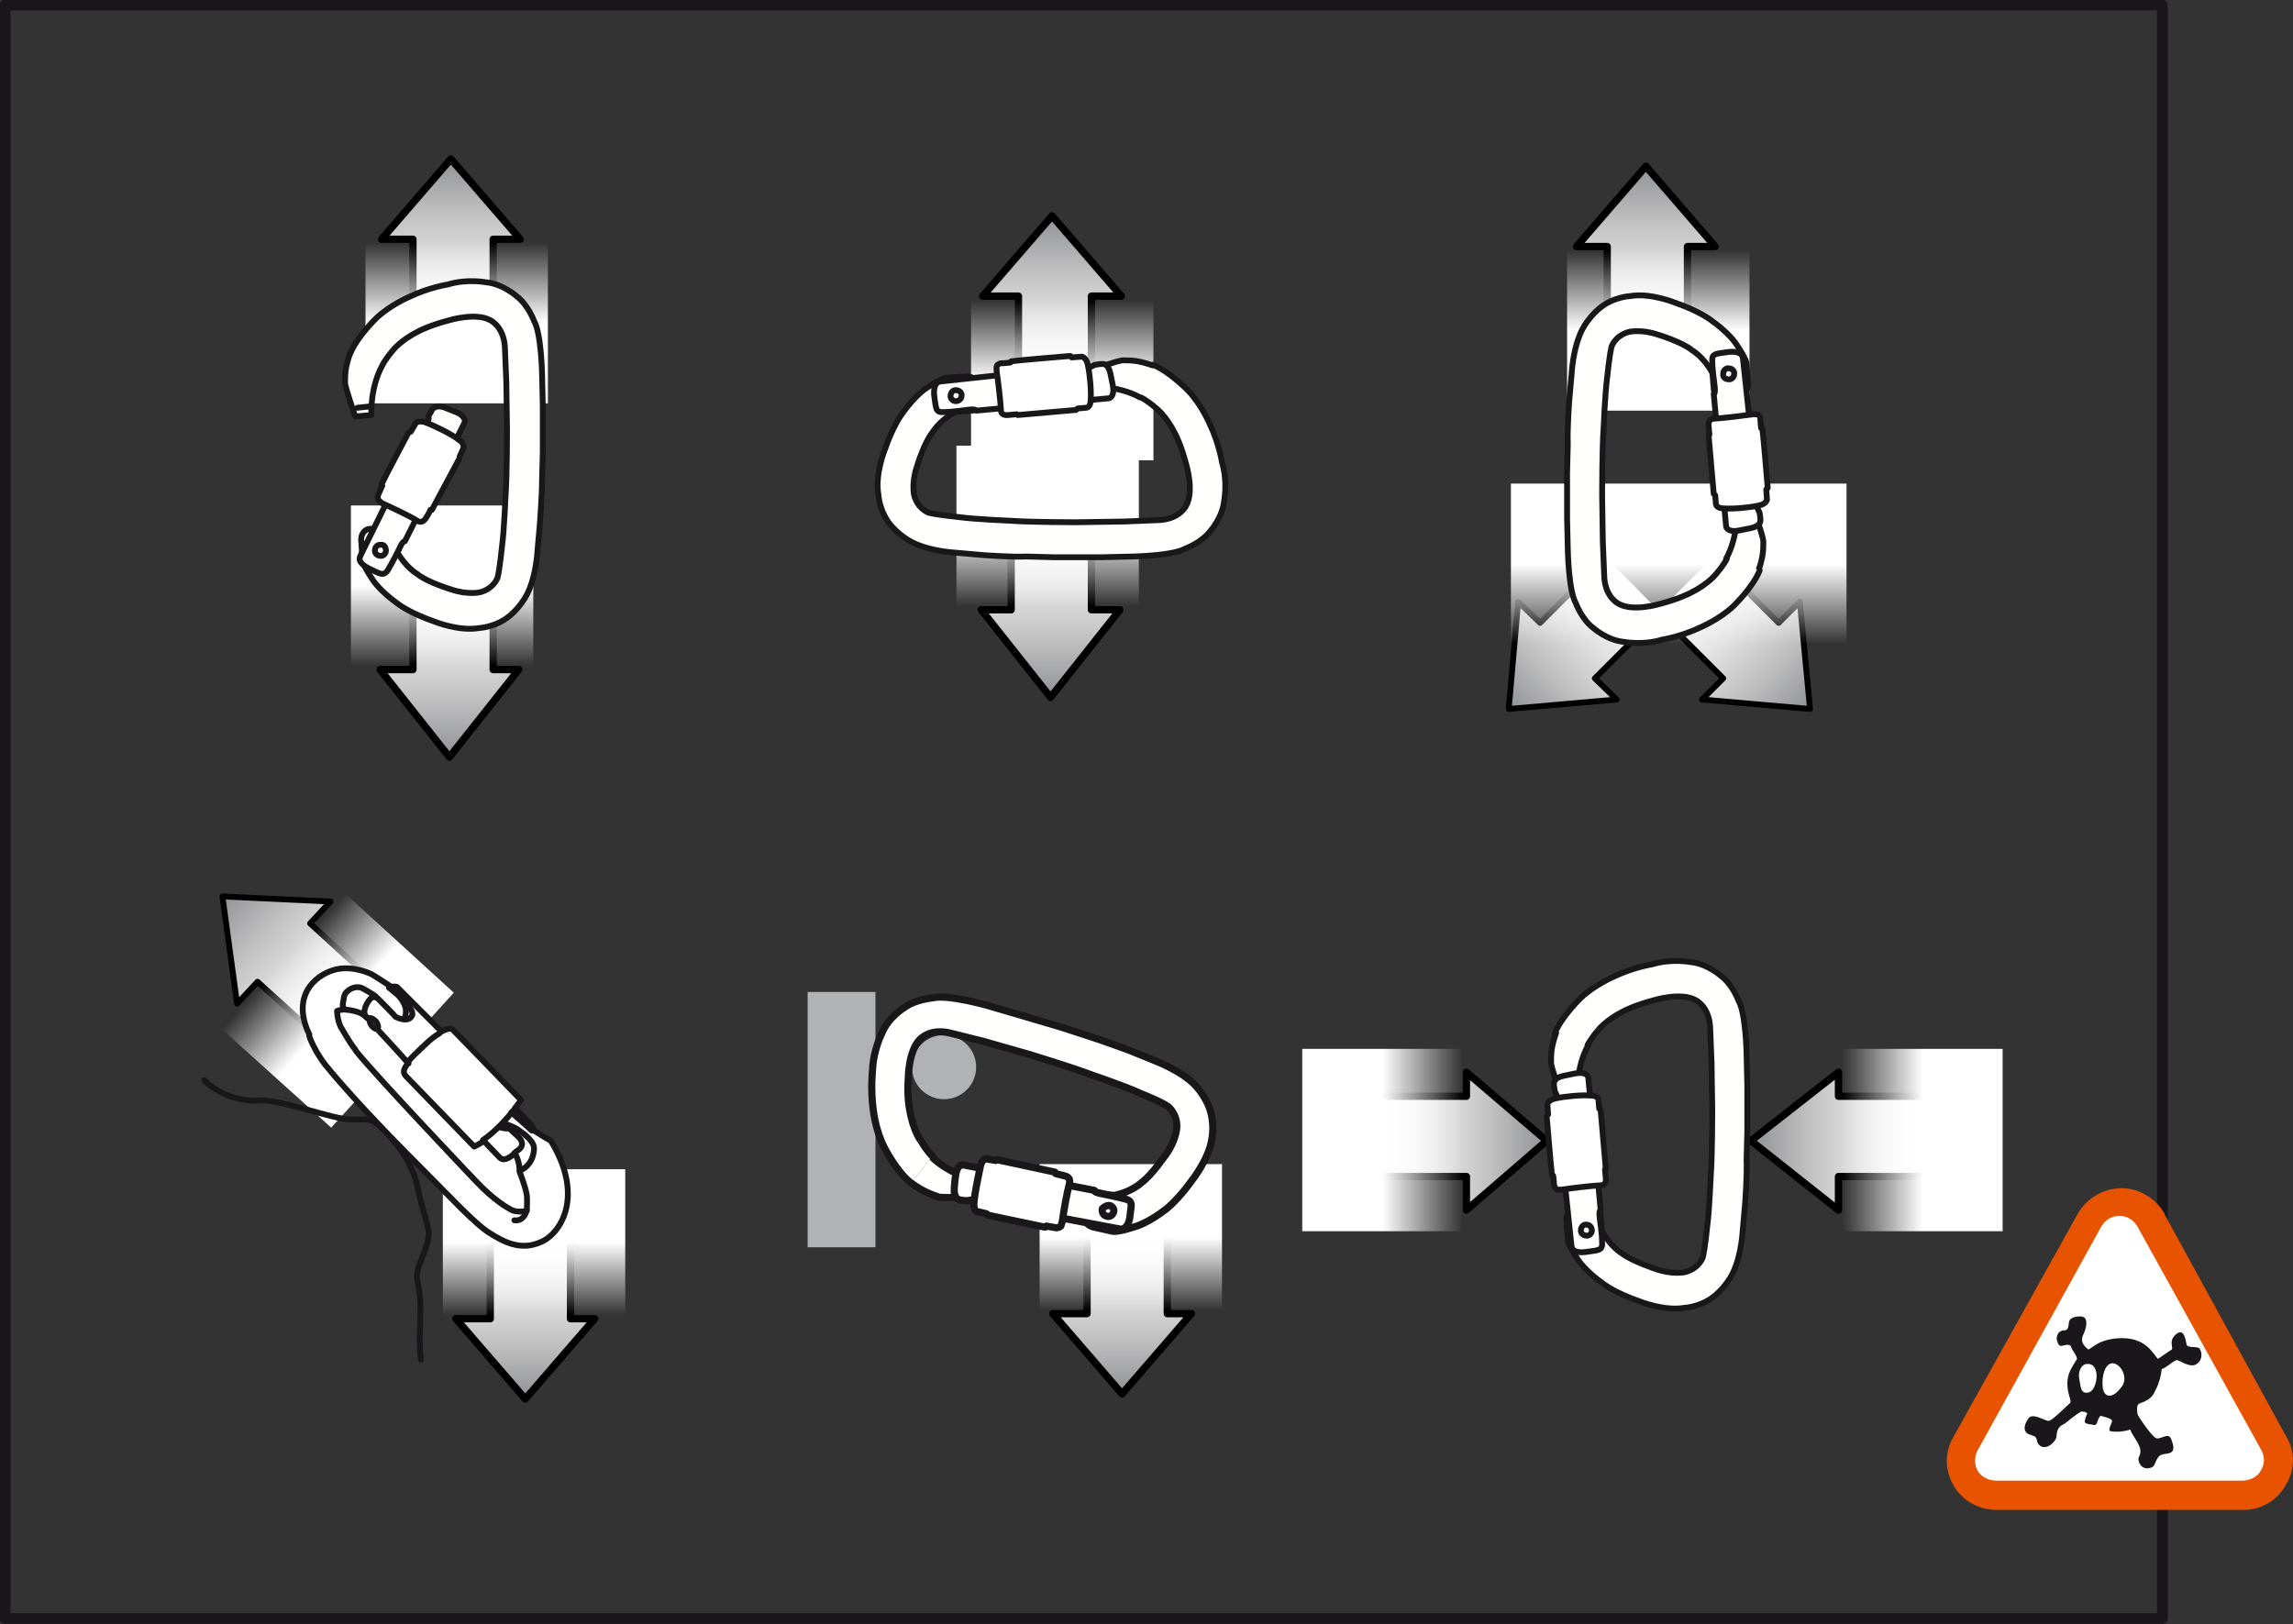 <?xml version="1.0" encoding="utf-8"?>
<!-- Generator: Adobe Illustrator 21.0.0, SVG Export Plug-In . SVG Version: 6.00 Build 0)  -->
<svg version="1.1" id="Calque_1" xmlns="http://www.w3.org/2000/svg" xmlns:xlink="http://www.w3.org/1999/xlink" x="0px" y="0px"
	 viewBox="0 0 314.3 222.7" style="enable-background:new 0 0 314.3 222.7;" xml:space="preserve">
<rect x="0" y="0" width="314.3" height="222.7" fill="#333333" stroke="none"/>
<style type="text/css">
	.st0{fill:none;stroke:#1A171B;stroke-width:1.471;stroke-linecap:round;stroke-linejoin:round;}
	.st1{fill:#E75300;}
	.st2{fill:#FFFFFF;}
	.st3{fill:#1A171B;}
	.st4{fill:url(#SVGID_1_);stroke:#000000;stroke-linecap:round;stroke-linejoin:round;stroke-miterlimit:10;}
	.st5{fill:url(#SVGID_2_);}
	.st6{fill:url(#SVGID_3_);stroke:#000000;stroke-linecap:round;stroke-linejoin:round;stroke-miterlimit:10;}
	.st7{fill:url(#SVGID_4_);}
	.st8{fill:#FFFFFE;stroke:#1A171B;stroke-width:0.8;stroke-linecap:round;stroke-linejoin:round;}
	.st9{fill:#FFFFFF;stroke:#1A171B;stroke-width:0.8;stroke-linecap:round;stroke-linejoin:round;}
	.st10{fill:url(#SVGID_5_);stroke:#000000;stroke-linecap:round;stroke-linejoin:round;stroke-miterlimit:10;}
	.st11{fill:url(#SVGID_6_);}
	.st12{fill:url(#SVGID_7_);stroke:#000000;stroke-linecap:round;stroke-linejoin:round;stroke-miterlimit:10;}
	.st13{fill:url(#SVGID_8_);}
	.st14{fill:url(#SVGID_9_);stroke:#000000;stroke-linecap:round;stroke-linejoin:round;stroke-miterlimit:10;}
	.st15{fill:url(#SVGID_10_);}
	.st16{fill:url(#SVGID_11_);stroke:#000000;stroke-linecap:round;stroke-linejoin:round;stroke-miterlimit:10;}
	.st17{fill:url(#SVGID_12_);}
	.st18{fill:url(#SVGID_13_);stroke:#000000;stroke-linecap:round;stroke-linejoin:round;stroke-miterlimit:10;}
	.st19{fill:url(#SVGID_14_);}
	.st20{fill:url(#SVGID_15_);stroke:#000000;stroke-width:0.8;stroke-linecap:round;stroke-linejoin:round;stroke-miterlimit:10;}
	.st21{fill:url(#SVGID_16_);}
	.st22{fill:none;stroke:#1A171B;stroke-width:0.8;stroke-linecap:round;stroke-linejoin:round;}
	.st23{fill:url(#SVGID_17_);stroke:#000000;stroke-linecap:round;stroke-linejoin:round;stroke-miterlimit:10;}
	.st24{fill:url(#SVGID_18_);}
	.st25{fill:#B0B2B3;}
	.st26{fill:#FFFFFE;stroke:#1A171B;stroke-width:0.98;stroke-linecap:round;stroke-linejoin:round;}
	.st27{fill:#FFFFFF;stroke:#1A171B;stroke-width:0.98;stroke-linecap:round;stroke-linejoin:round;}
	.st28{fill:url(#SVGID_19_);stroke:#000000;stroke-linecap:round;stroke-linejoin:round;stroke-miterlimit:10;}
	.st29{fill:url(#SVGID_20_);}
	.st30{fill:url(#SVGID_21_);stroke:#000000;stroke-width:0.8;stroke-linecap:round;stroke-linejoin:round;stroke-miterlimit:10;}
	.st31{fill:url(#SVGID_22_);stroke:#000000;stroke-width:0.8;stroke-linecap:round;stroke-linejoin:round;stroke-miterlimit:10;}
	.st32{fill:url(#SVGID_23_);}
</style>
<rect x="0.7" y="0.7" class="st0" width="295.7" height="221.2"/>
<g>
	<g>
		<g>
			<g>
				<path class="st1" d="M313.4,197l-16.7-30.5l0,0v-0.1c-1.2-2.1-3.5-3.5-5.9-3.5c-2.5,0-4.8,1.4-6,3.5l0,0l0,0l-17.1,30.7
					c-1.2,2.1-1.1,4.6,0.1,6.6c1.2,2.1,3.6,3.4,6.1,3.3h-0.2h33.7h-0.1c2.5,0.1,4.8-1.2,6-3.4C314.6,201.5,314.6,199,313.4,197z"/>
			</g>
			<path class="st2" d="M309.9,198.7c0.5,0.9,0.6,1.9,0,2.9c-0.5,0.9-1.5,1.4-2.6,1.4h-33.6c-1,0-2-0.4-2.6-1.3
				c-0.5-0.9-0.5-2,0-2.9l16.9-30.6c0.5-0.9,1.4-1.5,2.5-1.5s2,0.6,2.5,1.5L309.9,198.7z"/>
		</g>
	</g>
	<path class="st3" d="M301.5,184.9c-0.3-0.4-1.7,0-1.8-0.6c-0.1-0.5-0.3-2.3-1.4-1.4c-1.1,0.9-0.4,1.8-0.6,2.1
		c-0.3,0.2-1.2,0.8-1.9,1.3c-0.7-0.6-1.6-3.2-5.8-2.8c-2.7,0.3-3.3,1.5-3.8,1.5c-0.4-0.4-1.1-0.9-0.7-1.9c0.5-1,0.8-2.4-0.1-2.6
		c-0.9-0.1-1.7,0.2-1.8,0.7s0,1.2-0.7,1.2c-0.5,0-1,0.4-1,1.2c0.2,0.8,0.4,1,0.8,0.9c0.4-0.1,1.1-0.3,1.2,0.2c0.1,0.4,0.7,1,0.8,1.6
		c-0.4,0.7-1.2,1.7-1.3,2.9c-0.2,1.8,0.7,2.9,0.3,3.2c-0.4,0.3-2.4,2.4-2.9,2.4c-0.6,0-2.2-1.2-2.8-0.3s-0.7,1.7,0,2.1
		c0.7,0.3,1.1,0.2,1.2,0.9c0.1,0.7,0.8,1.1,1.5,0.8c0.7-0.3,1.2-1,1.2-1.5s0.2-1.1,0.7-1.4c0.5-0.2,1.1-0.8,1.4-1
		c0.5-0.4,1.1-0.8,1.3-0.9c0.4,0.1,0.6,0,0.8,0.3c-0.2,0.4-0.3,0.8-0.3,0.9c-0.1,0.2-0.2,0.5,0.9,0.6c0.4,0.1,0.6,0.2,0.8-0.4
		c0.1-0.3,0.1-0.4,0.4-0.8c0.7,0.2,1.7,0.4,1.6,0.8c-0.2,0.5-0.5,1.1-0.3,1.3c0.5,0.1,1.4,0.2,2.8-0.2c0.4,1.2,1.9,2.4,1.2,3.7
		c-0.3,0.5,0.2,1.7,1.2,1.6c1.2-0.1,0.8-0.8,1.5-1.6c0.6-0.8,2.8,0.3,1.7-2.4c-0.4-1.1-1.6,0.3-2.2-0.2c-0.6-0.4-2.4-3-2.4-3.2
		s-0.3-1.3,0.3-1.5s1.6-0.6,2-1.5c0.4-0.7,0.9-2,1-3.2c0.9-0.3,1.8-1.4,2.2-1.2c0.4,0.1,1.8,1.1,2.6,0.5
		C302,186.4,301.8,185.3,301.5,184.9z M286.3,190.9c-1.2,0.3-1.1-1-1.3-1.9c-0.2-0.9,0.3-2.1,1.2-2C288,187,287.5,190.6,286.3,190.9
		z M290.9,190c-1.3,1.9-2.6,1.7-2.7,0c-0.1-1.6,0.4-3,1.3-3.1C290.7,186.9,291.7,188.8,290.9,190z"/>
</g>
<g>
	
		<linearGradient id="SVGID_1_" gradientUnits="userSpaceOnUse" x1="337.669" y1="-21.376" x2="337.669" y2="-44.876" gradientTransform="matrix(-1 0 0 -1 399.441 0.406)">
		<stop  offset="0" style="stop-color:#919294"/>
		<stop  offset="0.321" style="stop-color:#C0C0C1"/>
		<stop  offset="0.609" style="stop-color:#E2E2E3"/>
		<stop  offset="0.845" style="stop-color:#F7F7F8"/>
		<stop  offset="1" style="stop-color:#FFFFFF"/>
	</linearGradient>
	<polyline class="st4" points="56.6,45.3 56.6,32.8 52.3,32.8 61.8,21.8 61.8,21.8 71.3,32.8 67.6,32.8 67.6,45.3 	"/>
	<g>
		
			<linearGradient id="SVGID_2_" gradientUnits="userSpaceOnUse" x1="-100.305" y1="-433.596" x2="-100.305" y2="-455.596" gradientTransform="matrix(1 0 0 1 162.928 488.878)">
			<stop  offset="0.498" style="stop-color:#FFFFFF"/>
			<stop  offset="1" style="stop-color:#FFFFFF;stop-opacity:0"/>
		</linearGradient>
		<rect x="50.1" y="33.3" class="st5" width="25" height="22"/>
	</g>
	
		<linearGradient id="SVGID_3_" gradientUnits="userSpaceOnUse" x1="1061.259" y1="760.149" x2="1061.259" y2="735.649" gradientTransform="matrix(1 0 0 1 -999.646 -656.367)">
		<stop  offset="0" style="stop-color:#919294"/>
		<stop  offset="0.321" style="stop-color:#C0C0C1"/>
		<stop  offset="0.609" style="stop-color:#E2E2E3"/>
		<stop  offset="0.845" style="stop-color:#F7F7F8"/>
		<stop  offset="1" style="stop-color:#FFFFFF"/>
	</linearGradient>
	<polyline class="st6" points="67.6,79.3 67.6,91.8 71.1,91.8 61.6,103.8 61.6,103.8 52.1,91.8 56.6,91.8 56.6,79.3 	"/>
	<g>
		
			<linearGradient id="SVGID_4_" gradientUnits="userSpaceOnUse" x1="-823.756" y1="-1214.121" x2="-823.756" y2="-1236.121" gradientTransform="matrix(-1 0 0 -1 -763.133 -1144.839)">
			<stop  offset="0.498" style="stop-color:#FFFFFF"/>
			<stop  offset="1" style="stop-color:#FFFFFF;stop-opacity:0"/>
		</linearGradient>
		<rect x="48.1" y="69.3" class="st7" width="25" height="22"/>
	</g>
	<g>
		<g>
			<g>
				<g>
					<path class="st8" d="M48,48.4c-0.7,2-0.7,2.9-0.7,4.1c0,0.6,1.4,4.6,1.4,4.6l2.2-0.2c0,0-0.2-3.7,1.5-6.8 M49,55.9l1.9-0.2
						 M52.4,50.1c0,0,0.3-0.7,1.4-2c0,0,1-1.4,3.6-2.7c0,0,1.5-0.8,4.2-1.5c0,0,3.6-1.1,5.6,0c0,0,1.8,0.8,2,3.6l0.2,4.9l0.1,6.6
						c0,0,0,6.1-0.2,8.9c0,0-0.2,4.9-0.5,7.1c0,0-0.3,3-0.6,4.2c0,0-0.5,1.5-2.4,2c0,0-1.7,0.4-4-0.4c0,0-3.3-1-4.6-2.1
						c0,0-1.6-0.9-2.8-3.1l-0.1-0.9c0-0.5-0.1-1-0.1-1.4c0-0.4-0.3-0.7-1.2-0.7c-0.9,0-1.8-0.1-2.3-0.1c-0.5,0-1.2,0.5-1.2,1.5
						l0.2,2.8c0,0-0.1,0.5,1.4,2.7c0,0,0.9,1.5,3.6,3.4c0,0,1.6,1.2,4.8,2.3c0,0,3.4,1.4,6.2,0.9c0,0,2.3-0.1,4.2-1.7
						c0,0,2-1.6,2.8-4c0,0,0.8-1.9,1-5.2l0.3-3.4c0,0,0.3-4,0.3-6l0.1-3.9l0-6.3l-0.1-4.3c0,0-0.1-5.6-1.1-7.3c0,0-0.8-2.2-2.4-3.4
						c0,0-1.9-1.7-4.2-1.9c0,0-2.6-0.5-5.2,0.3c0,0-2.6,0.4-5.3,1.7c0,0-2.6,1.1-4.5,2.9c0,0-2.7,2.6-3.6,4.9"/>
				</g>
			</g>
		</g>
		<path class="st8" d="M63.7,57.9c0,0,0.2-0.5-0.6-1.1c-0.3-0.2-0.8-0.4-2.1-0.9c-1.3-0.5-1.7,0.2-1.8,0.3c0,0-0.1,0.3-0.4,0.7
			c-0.1,0.3,0.1,0.5-0.3,1.3c-0.5,1-0.6,0.7-0.9,1.3c-2.8,5.7-8.2,16.7-8.2,16.7c-0.4,0.8,0.4,1.4,1.5,1.9c1.1,0.5,1.7,1,2.3,0
			c0.6-1,1.5-2.8,1.5-2.8s0.5-1.2,0.8-1.1L63.7,57.9z"/>
		<g>
			<g>
				<path class="st9" d="M58.3,57.9C57.3,57.6,57,58,57,58l-0.7,1.2L56,59.3c0,0-3.4,6.4-3.6,6.9c-0.3,0.5,0,0.4,0,0.4
					s-0.3,0.6-0.5,1.1c-0.2,0.4-0.1,0.7,0,0.9l0.5,0.4c1.3,0.6,3.5,1.6,4.8,2.4c0.2,0.1,0.7,0.4,1.2-0.4c0.5-0.8,0.6-1.1,0.6-1.1
					l0.2,0l3.8-7.1l0-0.2l0.5-1.1c0,0,0.3-0.6-0.6-1.2C61.7,59.4,59.6,58.4,58.3,57.9z"/>
			</g>
		</g>
		<path class="st8" d="M52.9,75.5c0,0.4-0.4,0.8-0.8,0.7c-0.4,0-0.8-0.4-0.7-0.8c0-0.4,0.4-0.8,0.8-0.7C52.6,74.6,52.9,75,52.9,75.5
			"/>
	</g>
</g>
<g>
	
		<linearGradient id="SVGID_5_" gradientUnits="userSpaceOnUse" x1="255.261" y1="-29.242" x2="255.261" y2="-52.742" gradientTransform="matrix(-1 0 0 -1 399.441 0.406)">
		<stop  offset="0" style="stop-color:#919294"/>
		<stop  offset="0.321" style="stop-color:#C0C0C1"/>
		<stop  offset="0.609" style="stop-color:#E2E2E3"/>
		<stop  offset="0.845" style="stop-color:#F7F7F8"/>
		<stop  offset="1" style="stop-color:#FFFFFF"/>
	</linearGradient>
	<polyline class="st10" points="139.6,53.1 139.6,40.6 134.7,40.6 144.2,29.6 144.2,29.6 153.7,40.6 149.6,40.6 149.6,53.1 	"/>
	<g>
		
			<linearGradient id="SVGID_6_" gradientUnits="userSpaceOnUse" x1="-17.332" y1="-425.73" x2="-17.332" y2="-447.73" gradientTransform="matrix(1 0 0 1 162.928 488.878)">
			<stop  offset="0.498" style="stop-color:#FFFFFF"/>
			<stop  offset="1" style="stop-color:#FFFFFF;stop-opacity:0"/>
		</linearGradient>
		<rect x="133.1" y="41.1" class="st11" width="25" height="22"/>
	</g>
	
		<linearGradient id="SVGID_7_" gradientUnits="userSpaceOnUse" x1="1143.666" y1="752.015" x2="1143.666" y2="727.515" gradientTransform="matrix(1 0 0 1 -999.646 -656.367)">
		<stop  offset="0" style="stop-color:#919294"/>
		<stop  offset="0.321" style="stop-color:#C0C0C1"/>
		<stop  offset="0.609" style="stop-color:#E2E2E3"/>
		<stop  offset="0.845" style="stop-color:#F7F7F8"/>
		<stop  offset="1" style="stop-color:#FFFFFF"/>
	</linearGradient>
	<polyline class="st12" points="149.6,71.1 149.6,83.6 153.5,83.6 144,95.6 144,95.6 134.5,83.6 138.6,83.6 138.6,71.1 	"/>
	<g>
		
			<linearGradient id="SVGID_8_" gradientUnits="userSpaceOnUse" x1="-906.729" y1="-1205.987" x2="-906.729" y2="-1227.987" gradientTransform="matrix(-1 0 0 -1 -763.133 -1144.839)">
			<stop  offset="0.498" style="stop-color:#FFFFFF"/>
			<stop  offset="1" style="stop-color:#FFFFFF;stop-opacity:0"/>
		</linearGradient>
		<rect x="131.1" y="61.1" class="st13" width="25" height="22"/>
	</g>
	<g>
		<g>
			<g>
				<path class="st8" d="M158,50.1c-2-0.7-2.9-0.7-4.1-0.7c-0.6,0-4.6,1.4-4.6,1.4l0.2,2.2c0,0,3.7-0.2,6.8,1.5 M150.5,51.1l0.2,1.9
					 M156.4,54.5c0,0,0.7,0.3,2,1.4c0,0,1.4,1,2.7,3.6c0,0,0.8,1.5,1.5,4.2c0,0,1.1,3.6,0,5.6c0,0-0.8,1.8-3.6,2l-4.9,0.2l-6.6,0.1
					c0,0-6.1,0-8.9-0.2c0,0-4.9-0.2-7.1-0.5c0,0-3-0.3-4.2-0.6c0,0-1.5-0.5-2-2.4c0,0-0.4-1.7,0.4-4c0,0,1-3.3,2.1-4.6
					c0,0,0.9-1.6,3.1-2.8l0.9-0.1c0.5,0,1-0.1,1.4-0.1c0.4,0,0.7-0.3,0.7-1.2c0-0.9,0.1-1.8,0.1-2.3c0-0.5-0.5-1.2-1.5-1.2l-2.8,0.2
					c0,0-0.5-0.1-2.7,1.4c0,0-1.5,0.9-3.4,3.6c0,0-1.2,1.6-2.3,4.8c0,0-1.4,3.4-0.9,6.2c0,0,0.1,2.3,1.7,4.2c0,0,1.6,2,4,2.8
					c0,0,1.9,0.8,5.2,1l3.4,0.3c0,0,4,0.3,6,0.2l3.9,0.1l6.3,0l4.3-0.1c0,0,5.6-0.1,7.3-1.1c0,0,2.2-0.8,3.4-2.4
					c0,0,1.7-1.9,1.9-4.2c0,0,0.5-2.6-0.3-5.2c0,0-0.4-2.6-1.7-5.3c0,0-1.1-2.6-2.9-4.5c0,0-2.6-2.7-4.9-3.6"/>
			</g>
		</g>
	</g>
	<path class="st8" d="M152,54.6c0,0,0.6-0.1,0.6-1.1c0-0.4-0.1-0.9-0.4-2.3c-0.3-1.4-1-1.3-1.2-1.3c0,0-0.3,0-0.8,0.1
		c-0.3,0-0.4,0.3-1.2,0.4c-1.1,0.1-1-0.2-1.6-0.1c-6.3,0.7-18.5,2-18.5,2c-0.8,0.1-1,1.1-0.8,2.3c0.2,1.2,0.1,2,1.2,1.9
		c1.1,0,3.2-0.3,3.2-0.3s1.3-0.2,1.3,0.1L152,54.6z"/>
	<g>
		<g>
			<path class="st9" d="M149.1,50c-0.2-1-0.8-1.1-0.8-1.1l-1.4,0.1l-0.2-0.2c0,0-7.2,0.6-7.8,0.7c-0.5,0-0.4,0.2-0.4,0.2
				s-0.7,0.1-1.2,0.1c-0.4,0-0.7,0.3-0.7,0.4l0,0.6c0.2,1.4,0.5,3.8,0.6,5.4c0,0.2,0,0.8,1,0.7c1-0.1,1.2-0.1,1.2-0.1l0.1,0.1l8-0.7
				l0.2-0.2l1.2-0.1c0,0,0.6,0,0.6-1.1C149.6,53.7,149.4,51.3,149.1,50z"/>
		</g>
	</g>
	<path class="st8" d="M131,55c-0.4,0-0.8-0.4-0.7-0.8c0-0.4,0.4-0.8,0.8-0.7c0.4,0,0.8,0.4,0.7,0.8C131.8,54.7,131.4,55,131,55"/>
</g>
<g>
	<g>
		
			<linearGradient id="SVGID_9_" gradientUnits="userSpaceOnUse" x1="156.865" y1="317.44" x2="156.865" y2="293.94" gradientTransform="matrix(0 -1 1 0 -105.417 313.308)">
			<stop  offset="0" style="stop-color:#919294"/>
			<stop  offset="0.321" style="stop-color:#C0C0C1"/>
			<stop  offset="0.609" style="stop-color:#E2E2E3"/>
			<stop  offset="0.845" style="stop-color:#F7F7F8"/>
			<stop  offset="1" style="stop-color:#FFFFFF"/>
		</linearGradient>
		<polyline class="st14" points="188.5,150.3 201,150.3 201,147 212,156.4 212,156.4 201,165.9 201,161.3 188.5,161.3 		"/>
		<g>
			
				<linearGradient id="SVGID_10_" gradientUnits="userSpaceOnUse" x1="79.461" y1="-772.411" x2="79.461" y2="-794.411" gradientTransform="matrix(0 1 -1 0 -593.888 76.794)">
				<stop  offset="0.498" style="stop-color:#FFFFFF"/>
				<stop  offset="1" style="stop-color:#FFFFFF;stop-opacity:0"/>
			</linearGradient>
			<rect x="178.5" y="143.8" class="st15" width="22" height="25"/>
		</g>
		
			<linearGradient id="SVGID_11_" gradientUnits="userSpaceOnUse" x1="156.865" y1="-102.794" x2="156.865" y2="-127.294" gradientTransform="matrix(0 -1 -1 0 137.229 313.308)">
			<stop  offset="0" style="stop-color:#919294"/>
			<stop  offset="0.321" style="stop-color:#C0C0C1"/>
			<stop  offset="0.609" style="stop-color:#E2E2E3"/>
			<stop  offset="0.845" style="stop-color:#F7F7F8"/>
			<stop  offset="1" style="stop-color:#FFFFFF"/>
		</linearGradient>
		<polyline class="st16" points="264.5,150.3 252,150.3 252,147 240,156.4 240,156.4 252,165.9 252,161.3 264.5,161.3 		"/>
		<g>
			
				<linearGradient id="SVGID_12_" gradientUnits="userSpaceOnUse" x1="79.461" y1="-351.177" x2="79.461" y2="-373.177" gradientTransform="matrix(0 1 1 0 625.7 76.794)">
				<stop  offset="0.498" style="stop-color:#FFFFFF"/>
				<stop  offset="1" style="stop-color:#FFFFFF;stop-opacity:0"/>
			</linearGradient>
			<rect x="252.5" y="143.8" class="st17" width="22" height="25"/>
		</g>
		<g>
			<g>
				<g>
					<path class="st8" d="M213.3,141.6c-0.7,2-0.7,2.9-0.7,4.1c0,0.6,1.4,4.6,1.4,4.6l2.2-0.2c0,0-0.2-3.8,1.5-6.8 M214.2,149.2
						l1.9-0.2 M217.6,143.3c0,0,0.3-0.7,1.4-2c0,0,1-1.4,3.6-2.7c0,0,1.5-0.8,4.2-1.5c0,0,3.6-1.1,5.6,0c0,0,1.8,0.8,2,3.6l0.2,4.9
						l0.1,6.6c0,0,0,6.1-0.2,8.9c0,0-0.2,4.9-0.5,7.1c0,0-0.3,3-0.6,4.2c0,0-0.5,1.5-2.4,2c0,0-1.7,0.4-4-0.4c0,0-3.3-1.1-4.6-2.1
						c0,0-1.6-0.9-2.8-3.1l-0.1-0.9c0-0.5-0.1-1-0.1-1.4c0-0.4-0.3-0.7-1.2-0.7c-0.9,0-1.8-0.1-2.3-0.1c-0.5,0-1.2,0.5-1.2,1.5
						l0.2,2.8c0,0-0.1,0.5,1.4,2.7c0,0,0.9,1.5,3.6,3.4c0,0,1.6,1.2,4.8,2.3c0,0,3.4,1.4,6.2,0.9c0,0,2.3-0.1,4.2-1.7
						c0,0,2-1.6,2.8-4c0,0,0.8-1.9,1-5.2l0.3-3.4c0,0,0.3-4,0.2-6l0.1-3.9l0-6.3l-0.1-4.3c0,0-0.1-5.6-1.1-7.3c0,0-0.8-2.2-2.4-3.4
						c0,0-1.9-1.7-4.2-1.9c0,0-2.6-0.5-5.2,0.3c0,0-2.6,0.4-5.3,1.7c0,0-2.6,1.1-4.5,2.9c0,0-2.7,2.6-3.6,4.9"/>
				</g>
			</g>
		</g>
		<path class="st8" d="M217.7,147.7c0,0-0.1-0.6-1.1-0.6c-0.4,0-0.9,0.1-2.3,0.4c-1.4,0.3-1.3,1-1.3,1.2c0,0,0,0.3,0.1,0.8
			c0,0.3,0.3,0.4,0.4,1.2c0.1,1.1-0.2,1-0.1,1.6c0.7,6.3,2,18.5,2,18.5c0.1,0.9,1.1,1,2.3,0.8c1.2-0.2,2-0.1,1.9-1.2
			c0-1.1-0.3-3.2-0.3-3.2s-0.2-1.3,0.1-1.3L217.7,147.7z"/>
		<g>
			<g>
				<path class="st9" d="M213.2,150.6c-1,0.2-1.1,0.8-1.1,0.8l0.1,1.4L212,153c0,0,0.6,7.2,0.7,7.8c0,0.5,0.2,0.4,0.2,0.4
					s0.1,0.7,0.1,1.2c0.1,0.4,0.3,0.7,0.4,0.7l0.6,0c1.4-0.2,3.8-0.5,5.4-0.6c0.2,0,0.8,0,0.7-1c-0.1-1-0.1-1.2-0.1-1.2l0.1-0.1
					l-0.7-8l-0.2-0.2l-0.1-1.2c0,0,0-0.6-1.1-0.6C216.8,150.1,214.5,150.3,213.2,150.6z"/>
			</g>
		</g>
		<path class="st8" d="M218.2,168.7c0,0.4-0.4,0.8-0.8,0.7c-0.4,0-0.8-0.4-0.7-0.8c0-0.4,0.4-0.8,0.8-0.7
			C217.9,167.9,218.2,168.3,218.2,168.7"/>
	</g>
	<g>
		
			<linearGradient id="SVGID_13_" gradientUnits="userSpaceOnUse" x1="347.441" y1="751.978" x2="347.441" y2="728.478" gradientTransform="matrix(-1 0 0 1 419.465 -560.162)">
			<stop  offset="0" style="stop-color:#919294"/>
			<stop  offset="0.321" style="stop-color:#C0C0C1"/>
			<stop  offset="0.609" style="stop-color:#E2E2E3"/>
			<stop  offset="0.845" style="stop-color:#F7F7F8"/>
			<stop  offset="1" style="stop-color:#FFFFFF"/>
		</linearGradient>
		<polyline class="st18" points="67.2,168.3 67.2,180.8 62.5,180.8 72,191.8 72,191.8 81.5,180.8 78.2,180.8 78.2,168.3 		"/>
		<g>
			
				<linearGradient id="SVGID_14_" gradientUnits="userSpaceOnUse" x1="-109.772" y1="-1208.948" x2="-109.772" y2="-1228.948" gradientTransform="matrix(1 0 0 -1 182.952 -1048.632)">
				<stop  offset="0.498" style="stop-color:#FFFFFF"/>
				<stop  offset="1" style="stop-color:#FFFFFF;stop-opacity:0"/>
			</linearGradient>
			<rect x="60.7" y="160.3" class="st19" width="25" height="20"/>
		</g>
		
			<linearGradient id="SVGID_15_" gradientUnits="userSpaceOnUse" x1="526.38" y1="-238.002" x2="526.38" y2="-262.086" gradientTransform="matrix(0.672 -0.74 -0.74 -0.672 -499.573 352.617)">
			<stop  offset="0" style="stop-color:#919294"/>
			<stop  offset="0.321" style="stop-color:#C0C0C1"/>
			<stop  offset="0.609" style="stop-color:#E2E2E3"/>
			<stop  offset="0.845" style="stop-color:#F7F7F8"/>
			<stop  offset="1" style="stop-color:#FFFFFF"/>
		</linearGradient>
		<polyline class="st20" points="51.9,135.2 42.5,126.6 45.3,123.6 30.5,122.9 30.5,123 32.5,137.6 35.3,134.6 44.7,143.1 		"/>
		<g>
			
				<linearGradient id="SVGID_16_" gradientUnits="userSpaceOnUse" x1="-289.358" y1="-218.238" x2="-289.358" y2="-238.565" gradientTransform="matrix(-0.672 0.74 0.74 0.672 20.829 506.282)">
				<stop  offset="0.498" style="stop-color:#FFFFFF"/>
				<stop  offset="1" style="stop-color:#FFFFFF;stop-opacity:0"/>
			</linearGradient>
			<polygon class="st21" points="45.4,154.6 62.2,136.1 47.2,122.4 30.3,141 			"/>
		</g>
		<path class="st22" d="M57.7,186.4c-0.5-3.4,0.4-7.4-0.5-10.8c-0.5-1.9,2-4.8,1.5-7.1c-0.4-1.8-1.1-3.7-1.4-5.5
			c-0.6-3.1-2.6-6-4.8-8.2c-1.6-1.6-2.1-1.3-4.3-1.3c-2.6,0-10.2-3-12.9-2.6c0,0-4.2,0.3-7.3-2.8"/>
		<path class="st22" d="M70.6,152"/>
		<path class="st9" d="M44.6,146c4.3,5.3,11.5,12.5,13.9,14.9c3.2,3.2,6.8,7.1,8.7,8.2c1.9,1.2,4.2,2.4,6.9,1.2
			c2.7-1.1,6.1-6.2,1.4-13.9c0,0-1.1-0.6-2.3-1.4l-0.2-0.2c0.1-0.2-0.1-0.5-0.3-0.7c-0.2-0.2-2.1-2.2-2.1-2.2l0,0
			c0.5-0.6,0.8-1.1,0.8-1.1l-9.4-9.7c0,0-0.4-0.3-1.6,0.4l0-0.2l-6-6c-0.3-0.1-0.8,0-0.8,0l-0.1-0.1c-1.2-0.8-2.5-1.6-2.5-1.6
			s-2.7-1.4-5.3-0.6c-2.6,0.8-5.6,3.5-3.5,8.4c0.1,0.1,0.1,0.3,0.2,0.4C42.2,142,43.4,144.5,44.6,146z"/>
		<path class="st22" d="M70.5,152.1"/>
		<path class="st22" d="M48.7,143.9c0,0.1,0.1,0.1,0.1,0.2c2.7,3.4,16.3,17.7,16.3,17.7c2.7,2.9,4.7,3.9,4.7,3.9
			c1,0.7,2.4,0.3,2.4,0.3s0.1-1.6,0-2.2c-0.2-1.2-1-3.2-1-3.2c0.1-1.2-0.6-2.5-0.6-2.5l-0.1,0.1c-0.8,0.6-1.5,1.1-2.1,0.4
			c-0.8-0.8-2.1-2.2-2.1-2.2l-0.1,0.1c-0.4,0.3-0.8,0.5-1.2,0.7l-9.4-9.7c-0.4-0.5-0.3-0.9,0.3-1.7H56c0,0-2.6-2.9-4.3-4.7l0.1,0
			c-0.1,0.1-0.5-0.1-0.8-0.4c-0.3-0.4-0.4-0.7-0.3-0.9l-0.7-0.5c0,0-0.5-0.7-2.8-0.9c-0.5,0-1,0.2-1,0.2s0,1.1,0.5,2.2
			C46.7,140.7,47.8,142.8,48.7,143.9z"/>
		<path class="st22" d="M68.9,154c0,0,1,0.2,2,0.8c1,0.7,2.4,1.7,2.3,2.8c-0.1,1.1-0.5,2.2-1.9,2.9"/>
		<path class="st22" d="M55.9,145.6c0.5-0.6,1.3-1.4,2.5-2.5c0.7-0.7,1.3-1.1,1.8-1.4"/>
		<path class="st22" d="M68.4,154.5c0,0,0.7,0.3,1.4,0.2c0,0,1,0.9,1.3,1.2c0.3,0.3,0.9,1.1-0.1,1.8c-0.2,0.1-0.3,0.2-0.5,0.4"/>
		<path class="st22" d="M70.5,152.1c-0.9,1.1-2.4,2.9-4.3,4.2"/>
		<path class="st22" d="M50.6,139.8c-0.2-0.2-0.3-0.3-0.4-0.4c-0.6-0.6,0-1.8,0.5-2.4c0.5-0.6,1.1-0.1,1.1-0.1s2.3,2.3,2.4,2.5
			c0.2,0.1,1.8,0.9,2.3-0.2c0.4-1.1-3-3.7-3-3.7"/>
		<path class="st22" d="M50.7,139.6c0.1-0.1,0.5,0.1,0.8,0.4c0.3,0.4,0.4,0.8,0.3,0.9"/>
		<path class="st22" d="M53.3,135.4c0.6,0.5,1.2,0.9,1.5,1.3c0.8,1,1.1,2,0.6,3"/>
		<path class="st22" d="M72.2,165.9c0,0-0.3,1.6-1.7,1.4"/>
		<line class="st22" x1="72.9" y1="155" x2="70.1" y2="152.5"/>
		<path class="st22" d="M47.2,138.3c0,0-0.3-0.2-0.2-0.7s0.1-1.2,0.5-1.6c0.5-0.5,1.4-0.9,2.2-0.5c0,0,1.1,0.6,1.8,1.1"/>
	</g>
	<g>
		
			<linearGradient id="SVGID_17_" gradientUnits="userSpaceOnUse" x1="265.625" y1="751.299" x2="265.625" y2="727.799" gradientTransform="matrix(-1 0 0 1 419.465 -560.162)">
			<stop  offset="0" style="stop-color:#919294"/>
			<stop  offset="0.321" style="stop-color:#C0C0C1"/>
			<stop  offset="0.609" style="stop-color:#E2E2E3"/>
			<stop  offset="0.845" style="stop-color:#F7F7F8"/>
			<stop  offset="1" style="stop-color:#FFFFFF"/>
		</linearGradient>
		<polyline class="st23" points="149,167.6 149,180.1 144.3,180.1 153.8,191.1 153.8,191.1 163.3,180.1 160,180.1 160,167.6 		"/>
		<g>
			
				<linearGradient id="SVGID_18_" gradientUnits="userSpaceOnUse" x1="-27.956" y1="-1208.268" x2="-27.956" y2="-1228.268" gradientTransform="matrix(1 0 0 -1 182.952 -1048.632)">
				<stop  offset="0.498" style="stop-color:#FFFFFF"/>
				<stop  offset="1" style="stop-color:#FFFFFF;stop-opacity:0"/>
			</linearGradient>
			<rect x="142.5" y="159.6" class="st24" width="25" height="20"/>
		</g>
		<rect x="110.7" y="136" class="st25" width="9.3" height="35"/>
		<ellipse class="st25" cx="129.4" cy="146.3" rx="4.4" ry="4.4"/>
		<g>
			<path class="st26" d="M124.9,162.2c1.7,1.2,2.6,1.5,3.7,1.9c0.6,0.2,4.8,0,4.8,0l0.4-2.2c0,0-3.6-0.9-6.1-3.3"/>
			<path class="st26" d="M127.8,158.5c0,0-0.6-0.5-1.5-2c0,0-1.1-1.3-1.6-4.3c0,0-0.4-1.7-0.2-4.4c0,0,0-3.7,1.6-5.3
				c0,0,1.3-1.5,4-0.9l4.8,1.2l6.3,1.8c0,0,5.9,1.8,8.5,2.8c0,0,4.7,1.6,6.6,2.5c0,0,2.8,1.1,3.8,1.8c0,0,1.3,1,1.2,2.9
				c0,0-0.1,1.8-1.5,3.7c0,0-2,2.9-3.3,3.8c0,0-1.3,1.3-3.8,1.8l-0.9-0.1c-0.4-0.1-1-0.2-1.4-0.3c-0.4-0.1-0.8,0.1-1,0.9
				c-0.2,0.8-0.6,1.7-0.7,2.2c-0.1,0.5,0.1,1.3,1.1,1.6l2.7,0.6c0,0,0.5,0.2,3-0.6c0,0,1.7-0.4,4.3-2.4c0,0,1.6-1.2,3.6-4
				c0,0,2.3-2.9,2.7-5.6c0,0,0.5-2.2-0.4-4.5c0,0-0.9-2.4-3-3.9c0,0-1.6-1.3-4.7-2.5l-3.2-1.3c0,0-3.8-1.4-5.7-2l-3.7-1.2l-6.1-1.8
				l-4.1-1.2c0,0-5.4-1.5-7.3-1c0,0-2.4,0.2-3.9,1.3c0,0-2.2,1.3-3.1,3.5c0,0-1.2,2.3-1.3,5.1c0,0-0.3,2.6,0.1,5.5
				c0,0,0.3,2.8,1.5,5.1c0,0,1.7,3.4,3.7,4.9"/>
			<path class="st26" d="M132,159.7c0,0-0.6-0.1-0.9,0.9c-0.1,0.4-0.2,0.9-0.3,2.3c-0.1,1.4,0.6,1.6,0.8,1.6c0,0,0.3,0.1,0.8,0.1
				c0.3,0.1,0.5-0.2,1.3,0c1.1,0.2,0.9,0.4,1.5,0.5c6.2,1.1,18.3,3.4,18.3,3.4c0.8,0.1,1.3-0.7,1.4-1.9c0.1-1.2,0.5-1.9-0.6-2.2
				c-1.1-0.3-3.1-0.7-3.1-0.7s-1.3-0.2-1.2-0.5L132,159.7z"/>
			<g>
				<g>
					<path class="st27" d="M133.5,164.9c-0.1,1.1,0.4,1.2,0.4,1.2l1.3,0.3l0.2,0.2c0,0,7.1,1.5,7.6,1.6c0.5,0.1,0.4-0.1,0.4-0.1
						s0.7,0.1,1.2,0.2c0.4,0.1,0.7-0.1,0.8-0.2l0.2-0.6c0.2-1.4,0.6-3.8,1-5.3c0-0.2,0.2-0.8-0.7-1c-0.9-0.2-1.2-0.3-1.2-0.3
						l-0.1-0.2l-7.9-1.7l-0.2,0.1l-1.2-0.2c0,0-0.6-0.2-0.9,0.9C134.1,161.3,133.6,163.5,133.5,164.9z"/>
				</g>
			</g>
			<path class="st26" d="M152.2,165.3c0.4,0.2,0.6,0.6,0.4,1c-0.2,0.4-0.6,0.6-1,0.4c-0.4-0.1-0.6-0.6-0.5-1
				C151.4,165.4,151.8,165.2,152.2,165.3"/>
		</g>
	</g>
</g>
<g>
	
		<linearGradient id="SVGID_19_" gradientUnits="userSpaceOnUse" x1="173.863" y1="-22.409" x2="173.863" y2="-45.909" gradientTransform="matrix(-1 0 0 -1 399.441 0.406)">
		<stop  offset="0" style="stop-color:#919294"/>
		<stop  offset="0.321" style="stop-color:#C0C0C1"/>
		<stop  offset="0.609" style="stop-color:#E2E2E3"/>
		<stop  offset="0.845" style="stop-color:#F7F7F8"/>
		<stop  offset="1" style="stop-color:#FFFFFF"/>
	</linearGradient>
	<polyline class="st28" points="220.3,46.3 220.3,33.8 216.1,33.8 225.6,22.8 225.6,22.8 235.1,33.8 231.3,33.8 231.3,46.3 	"/>
	<g>
		
			<linearGradient id="SVGID_20_" gradientUnits="userSpaceOnUse" x1="64.404" y1="-432.563" x2="64.404" y2="-454.563" gradientTransform="matrix(1 0 0 1 162.928 488.878)">
			<stop  offset="0.498" style="stop-color:#FFFFFF"/>
			<stop  offset="1" style="stop-color:#FFFFFF;stop-opacity:0"/>
		</linearGradient>
		<rect x="214.8" y="34.3" class="st29" width="25" height="22"/>
	</g>
	
		<linearGradient id="SVGID_21_" gradientUnits="userSpaceOnUse" x1="812.515" y1="937.042" x2="812.515" y2="912.958" gradientTransform="matrix(0.707 -0.707 0.707 0.707 -989.048 9.182)">
		<stop  offset="0" style="stop-color:#919294"/>
		<stop  offset="0.321" style="stop-color:#C0C0C1"/>
		<stop  offset="0.609" style="stop-color:#E2E2E3"/>
		<stop  offset="0.845" style="stop-color:#F7F7F8"/>
		<stop  offset="1" style="stop-color:#FFFFFF"/>
	</linearGradient>
	<polyline class="st30" points="234.8,76.4 243.8,85.4 246.7,82.5 248.1,97.2 248.1,97.2 233.3,95.9 236.2,93 227.2,84 	"/>
	
		<linearGradient id="SVGID_22_" gradientUnits="userSpaceOnUse" x1="196.961" y1="321.489" x2="196.961" y2="297.402" gradientTransform="matrix(-0.707 -0.707 -0.707 0.707 573.407 9.182)">
		<stop  offset="0" style="stop-color:#919294"/>
		<stop  offset="0.321" style="stop-color:#C0C0C1"/>
		<stop  offset="0.609" style="stop-color:#E2E2E3"/>
		<stop  offset="0.845" style="stop-color:#F7F7F8"/>
		<stop  offset="1" style="stop-color:#FFFFFF"/>
	</linearGradient>
	<polyline class="st31" points="220.1,76.4 211.1,85.4 208.1,82.5 206.8,97.2 206.8,97.2 221.6,95.9 218.6,93 227.6,84 	"/>
	<g>
		
			<linearGradient id="SVGID_23_" gradientUnits="userSpaceOnUse" x1="-993.222" y1="-1211.154" x2="-993.222" y2="-1233.154" gradientTransform="matrix(-1 0 0 -1 -763.133 -1144.839)">
			<stop  offset="0.498" style="stop-color:#FFFFFF"/>
			<stop  offset="1" style="stop-color:#FFFFFF;stop-opacity:0"/>
		</linearGradient>
		<rect x="207.1" y="66.3" class="st32" width="46" height="22"/>
	</g>
	<path class="st8" d="M241,78.3c0.7-2,0.7-2.9,0.7-4.1c0-0.6-1.4-4.6-1.4-4.6l-2.2,0.2c0,0,0.2,3.7-1.5,6.8"/>
	<path class="st8" d="M236.7,76.6c0,0-0.3,0.7-1.4,2c0,0-1,1.4-3.6,2.7c0,0-1.5,0.8-4.2,1.5c0,0-3.6,1.1-5.6,0c0,0-1.8-0.8-2-3.6
		l-0.2-4.9l-0.1-6.6c0,0,0-6.1,0.2-8.9c0,0,0.2-4.9,0.5-7.1c0,0,0.3-3,0.6-4.2c0,0,0.5-1.5,2.4-2c0,0,1.7-0.4,4,0.4
		c0,0,3.3,1,4.6,2.1c0,0,1.6,0.9,2.8,3.1l0.1,0.9c0,0.5,0.1,1,0.1,1.4c0,0.4,0.3,0.7,1.2,0.7c0.9,0,1.8,0.1,2.3,0.1s1.2-0.5,1.2-1.5
		l-0.2-2.8c0,0,0.1-0.5-1.4-2.7c0,0-0.9-1.5-3.6-3.4c0,0-1.6-1.2-4.8-2.3c0,0-3.4-1.4-6.2-0.9c0,0-2.3,0.1-4.2,1.7c0,0-2,1.6-2.8,4
		c0,0-0.8,1.9-1,5.2l-0.3,3.4c0,0-0.3,4-0.2,6l-0.1,3.9l0,6.3l0.1,4.3c0,0,0.1,5.6,1.1,7.3c0,0,0.8,2.2,2.4,3.4c0,0,1.9,1.7,4.2,1.9
		c0,0,2.6,0.5,5.2-0.3c0,0,2.6-0.4,5.3-1.7c0,0,2.6-1.1,4.5-2.9c0,0,2.7-2.6,3.6-4.9"/>
	<path class="st8" d="M236.6,72.2c0,0,0.1,0.6,1.1,0.6c0.4,0,0.9-0.1,2.3-0.4c1.4-0.3,1.3-1,1.3-1.2c0,0,0-0.3-0.1-0.8
		c0-0.3-0.3-0.4-0.4-1.2c-0.1-1.1,0.2-1,0.1-1.6c-0.7-6.3-2-18.5-2-18.5c-0.1-0.8-1.1-1-2.3-0.8c-1.2,0.2-2,0.1-1.9,1.2
		c0,1.1,0.3,3.2,0.3,3.2s0.2,1.3-0.1,1.3L236.6,72.2z"/>
	<g>
		<g>
			<path class="st9" d="M241.1,69.3c1-0.2,1.1-0.8,1.1-0.8l-0.1-1.4l0.2-0.2c0,0-0.6-7.2-0.7-7.8c0-0.5-0.2-0.4-0.2-0.4
				s-0.1-0.7-0.1-1.2c0-0.4-0.3-0.7-0.4-0.7l-0.6,0c-1.4,0.2-3.8,0.5-5.4,0.6c-0.2,0-0.8,0.1-0.7,1c0.1,1,0.1,1.2,0.1,1.2l-0.1,0.1
				l0.7,8l0.2,0.2l0.1,1.2c0,0,0,0.6,1.1,0.6C237.5,69.8,239.8,69.6,241.1,69.3z"/>
		</g>
	</g>
	<path class="st8" d="M236.2,51.2c0-0.4,0.4-0.8,0.8-0.7c0.4,0,0.8,0.4,0.7,0.8c0,0.4-0.4,0.8-0.8,0.7
		C236.5,52,236.1,51.7,236.2,51.2"/>
</g>
</svg>
